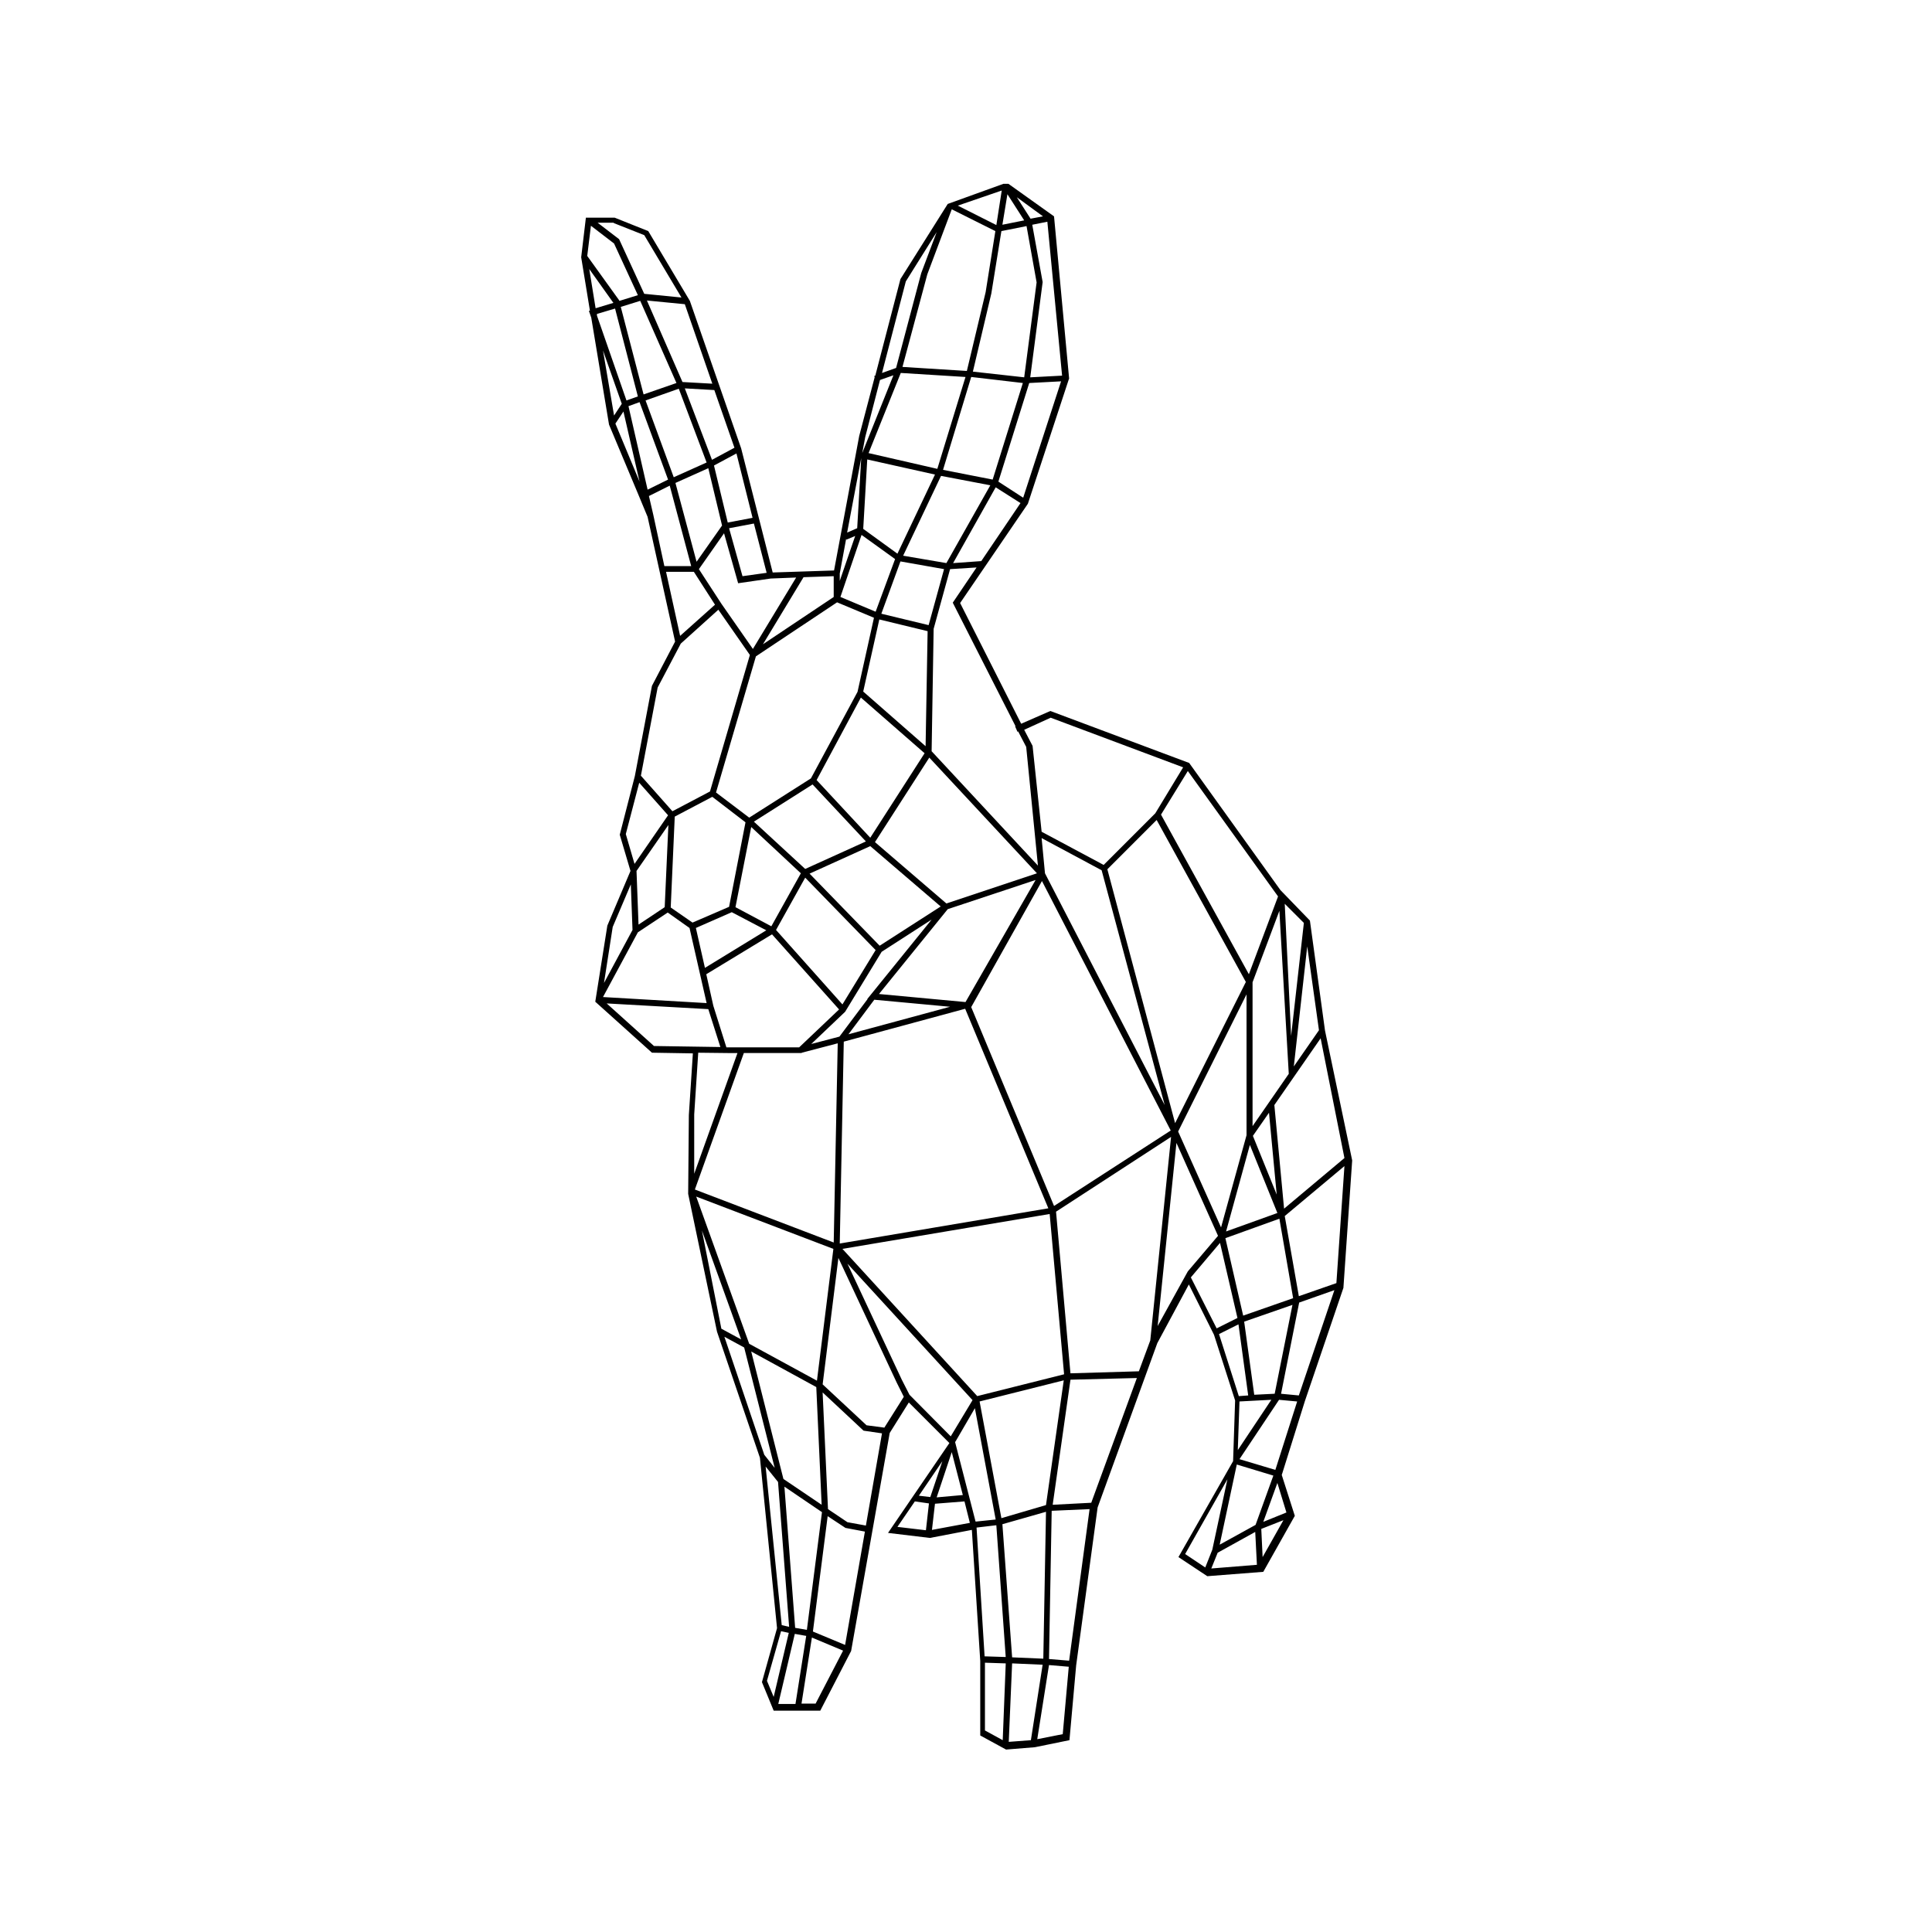 <?xml version="1.0" encoding="UTF-8"?>
<!-- Uploaded to: ICON Repo, www.iconrepo.com, Generator: ICON Repo Mixer Tools -->
<svg fill="#000000" width="800px" height="800px" version="1.1" viewBox="144 144 512 512" xmlns="http://www.w3.org/2000/svg">
 <path d="m495.14 417.11-4-29.148-7.82-8.086-24.176-33.684-36.793-13.773-7.731 3.379-16.176-31.992 17.953-26.305 10.844-32.973 0.09-0.18-4-43.012-12.086-8.621h-1.332l-14.754 5.332-12.531 19.906-6.664 25.594-0.266 0.09 0.09 0.355-4.09 15.551-6.664 35.637-16.262 0.535-8.355-32.883-13.598-39.102-11.02-18.484-8.887-3.555h-7.644l-1.246 10.488 2.312 14.129-0.266 0.09 0.621 1.777 4.711 28.352 7.82 18.664 2.398 5.777 7.289 33.059-6.133 11.73-4.531 23.906-4 15.551 2.844 9.598-6.133 14.484-3.199 20.172 15.02 13.508 10.844 0.18-1.066 16.352-0.18 20.883 7.644 36.527 11.375 33.414 4.531 45.145-4 14.309 3.109 7.555h12.352l8.176-15.82 10.219-57.766 5.066-8.086 10.754 10.754-16.262 23.816 11.109 1.332 11.109-2.133 2.223 34.75v19.73l6.844 3.734 7.644-0.621 9.152-1.867 1.777-19.816 5.688-41.859 15.82-43.547 8.355-15.551 6.664 13.332 5.598 17.418-0.535 16.086-14.484 25.418 7.644 5.066 14.84-1.156 8.355-14.84-3.465-10.844 0.18-0.535 5.953-19.02 10.219-30.039v-0.09l2.312-33.594v-0.09zm-1.602-0.09-6.664 9.598 3.555-31.816zm-4-28.438-3.379 29.949-1.688-35.016zm-4 39.992-9.598 13.863v-38.125l7.109-18.93zm-9.152 85.051-2.668-19.375 12.797-4.445-4.711 23.551zm4.531 1.332-8.887 13.332 0.445-12.887zm-7.465-22.305-4.711-20.527 14.309-5.156 3.644 21.062zm-64.074 53.676-5.777-30.926 22.305-5.598-4.711 33.059zm11.82-1.688-0.711 38.926-8.266-0.355-2.578-35.281zm-18.219-30.66-35.727-39.016 54.922-9.242 3.82 42.48zm12.086-268.48-8 25.594-13.152-2.578 7.465-24.617zm-13.242-3.019 4.887-20.707 2.668-16.531 6.664-1.332 2.668 14.93-3.289 25.152zm4.621 30.125-11.641 20.617-11.465-1.957 10.043-21.152zm-14.043-4.356-18.219-4.176 8.531-21.238 17.152 1.066zm-0.621 1.512-9.953 20.973-9.066-6.578 1.066-18.395zm-9.152 23.02 11.555 2.043-4.09 14.84-12.531-3.023zm-5.688 114.64 18.219-22.484 23.285-7.731-18.574 32.348zm18.84 3.379-26.93 7.289 6.844-9.152zm-37.238-35.281 16.086-7.289 18.664 15.996-16.176 10.398zm17.508 20.262-8.797 14.398-17.598-19.73 7.731-13.863zm18.754-12.352-18.93-16.262 14.398-22.395 28.527 30.66zm-4.977-72.164-0.535 30.484-16.531-14.484 4.266-19.105zm-0.801 32.348-14.398 22.395-14.219-15.285 11.73-21.863zm-15.555 23.375-16.086 7.289-13.598-12.531 15.551-9.863zm-17.238 8.441-7.82 14.043-9.508-5.066 4.176-21.238zm-19.02 8.887-9.688 4.176-5.777-4 1.066-24.086 9.953-5.242 8.797 6.754zm0.711 1.422 9.152 4.801-16.262 9.953-2.398-10.574zm10.664 5.867 17.773 19.906-10.574 10.043h-19.285l-3.465-11.02-1.867-8.355zm19.375 20.527 9.688-15.906 13.242-8.531-17.062 21.062h0.09l-7.465 9.953-7.465 1.957zm-0.355 7.91 32.172-8.711 22.039 52.879-55.277 9.332zm33.77-9.152 18.75-33.414 34.125 66.121-30.922 19.992zm19.551-35.461-0.891-9.332 15.906 8.531 16.707 62.211zm16.531-1.066 13.062-13.062 23.641 42.926-18.75 37.414zm36.883 33.148v37.324l-6.754 24.441-11.375-25.418zm-5.422 62.832 6.309-22.93 7.289 18.039zm7.109-25.328 4.266-6.133 2.043 21.684zm6.664-63.453-7.731 20.617-23.285-42.301 7.109-11.555zm-60.254-47.367 35.105 13.152-7.375 12.176-13.688 13.688-16.441-8.797-2.398-22.75-2.223-4.266zm-25.949-30.484 16.617 32.703-0.09 0.09 0.621 1.422 0.18-0.09 2.133 4.09 3.109 31.461-28.172-30.305 0.535-32.438 4.356-15.82 7.019-0.445zm7.555-11.02-7.465 0.535 11.285-20.086 6.578 4.176zm11.109-16.797-6.578-4.266 8.176-26.129 8.441-0.445zm10.309-32.348-8.441 0.445 3.289-25.238-2.754-15.195 4-0.801zm-5.066-42.215-3.289 0.621-3.644-5.688zm-9.422-5.867 4.445 6.934-5.777 1.156zm-1.508-0.977-1.422 9.152-10.223-5.152zm-13.242 4.977 11.555 5.777-2.578 16.176-4.977 20.883-17.062-1.066 6.578-24.527zm-12.176 19.109 8.176-13.062-4.09 10.844-6.664 25.152-3.734 1.332zm-10.754 41.234 3.91-15.109 3.555-1.246-8.266 20.617zm7.91 32.348-5.156 13.953-9.332-3.91 5.598-16.441zm-8.977-26.75-1.066 18.574-2.668 1.156zm-5.688 30.574 1.688-9.152 0.09 0.18 2.312-0.977-4.09 11.91zm-0.711 7.641 9.777 4.09-4.356 19.641-12.352 22.93-16.352 10.398-8.797-6.664 10.574-36.082zm-0.891-6.93v5.512l-18.75 12.531 10.754-17.773zm-9.953 0.355-11.465 18.93-8.355-11.996-5.953-9.152 6.664-9.508 3.734 13.242 8.621-1.246zm-31.105-50.035 7.375 19.551-8.711 3.91-7.465-20.352zm-9.328 1.512-6.043-23.195 5.156-1.602 9.598 21.773zm17.152 19.551 3.644 15.195-6.754 9.598-5.598-20.883zm15.461 27.727-6.398 0.891-3.555-12.707 6.578-1.246zm-3.731-14.574-6.578 1.246-3.644-15.109 5.953-3.199zm-4.801-18.574-5.953 3.199-7.199-18.93 7.82 0.445zm-5.863-16.973-7.91-0.445-9.422-21.598 10.043 0.977zm-26.129-42.57 8.086 3.199 9.863 16.531-9.863-0.977-6.664-14.484-5.688-4.356 4.266-0.004zm-6.043 0.711 6.133 4.711 6.309 13.688-4.887 1.512-0.09-0.18-8.441-11.73zm-0.445 11.465 6.398 8.977-4.711 1.422zm2.043 11.906 4.801-1.422 6.043 23.285-3.023 1.066-7.82-22.484zm1.602 9.688 4.977 14.129-2.043 3.109zm3.285 19.375 2.133-3.199 4.266 18.574zm3.469-4.621 2.934-1.066 7.555 20.527-5.422 2.668zm6.574 28.793-1.156-4.977 5.512-2.754 5.688 21.328h-7.109zm3.379 15.109h7.375l5.598 8.711-9.242 8.266zm-2.223 30.66 6.133-11.641 9.953-8.977 8.355 11.996-10.574 36.172-9.953 5.242-8.355-9.422zm-8.441 38.836 3.555-13.598 7.644 8.621-8.887 12.887zm11.285-2.398-0.977 21.773-6.934 4.621-0.535-14.219zm-14.754 27.016 4.801-11.285 0.445 12.086-7.555 14.043zm6.668 1.422 7.91-5.242 5.777 4.09 4.531 19.906-27.461-1.602zm4.266 30.129-12.531-11.285 26.93 1.512 3.199 10.043zm10.664 18.129 1.066-16.352 8 0.09h2.398l-11.465 31.992zm13.152-16.266h15.285l0.09-0.09 9.508-2.488-1.066 52.789-36.793-14.043zm23.73 51.902-4.356 34.926-17.953-9.777-14.043-39.012zm-3.023 69.766-4 31.195-3.109-0.535-2.844-37.414zm-10.219-8.801-8.531-33.77 17.242 9.422 1.422 31.195zm-21.598-65.852 10.398 28.883-5.242-2.844zm5.957 28.172 5.242 2.844 8.086 31.906-2.754-3.465zm10.93 34.391 3.289 4.09 2.934 38.391-1.957-0.445zm0.355 56.789 3.734-13.152 2.043 0.445-4 16.973zm3.019 6.043 4.356-18.484 3.023 0.535-2.844 18.039h-4.535zm9.867 0h-3.734l2.754-17.508 8.266 3.465zm7.82-15.551-8.531-3.555 3.91-30.57 4.711 3.109 5.156 0.977zm5.508-31.637-4.887-0.891-5.156-3.465-1.422-30.926 10.844 10.133 4.887 0.711zm4.891-25.953-4.711-0.621-11.641-10.844 4.176-33.504 15.465 33.059 1.867 3.734zm6.664-8.707-2.043-4-14.398-30.75 33.148 36.172-5.777 9.598zm11.199 15.195 2.934 11.375-6.934 0.621zm-6.844 20.707-7.555-0.891 4.621-6.754 3.734 0.535zm-1.867-9.152 6.223-9.152-3.199 9.508zm3.465 9.062 0.801-6.934 7.82-0.621 1.422 5.688zm11.734-2.219h-0.18l-5.422-21.062 0.18-0.266 5.066-8.711 5.512 29.504zm0.086 1.598 5.242-0.621 2.488 34.926-5.598-0.18zm6.934 56.344-4.711-2.578v-17.953l5.512 0.18zm7.465 0-5.867 0.445 0.891-20.797 8.086 0.355zm8.441-1.598-6.754 1.332 3.109-19.641 5.242 0.445zm1.691-19.465-5.332-0.445 0.711-39.281 10.043-0.445zm5.863-41.855-10.219 0.535 4.711-33.148 17.598-0.445zm15.641-43.016-3.023 8.176-18.129 0.535-3.82-42.836 30.484-19.816zm1.957-3.82 4.977-48.523 11.02 24.617-8 9.422zm8.797-12.887 7.731-9.152 4.621 19.906-5.512 2.754zm7.465 15.02 5.156-2.578 2.578 18.84-2.488 0.18zm4.711 34.57 9.688 2.934-4.711 13.062-9.508 5.242zm-8.355 27.281-5.332-3.555 11.199-19.816-4 18.664zm1.602 0.27 1.688-4.176 9.953-5.512 0.445 8.711zm13.598-3.023-0.355-7.465 5.867-2.312zm6.309-11.82-6.133 2.488 3.734-10.309zm-2.934-11.285-9.508-2.844 10.488-15.73 4.801 0.445zm6.223-19.73-4.711-0.445 4.801-24.172 9.332-3.289zm9.953-29.77-9.953 3.465-3.734-21.238 15.82-13.242zm-13.863-19.73-2.578-27.461 12.266-17.684 6.309 31.727z"/>
</svg>